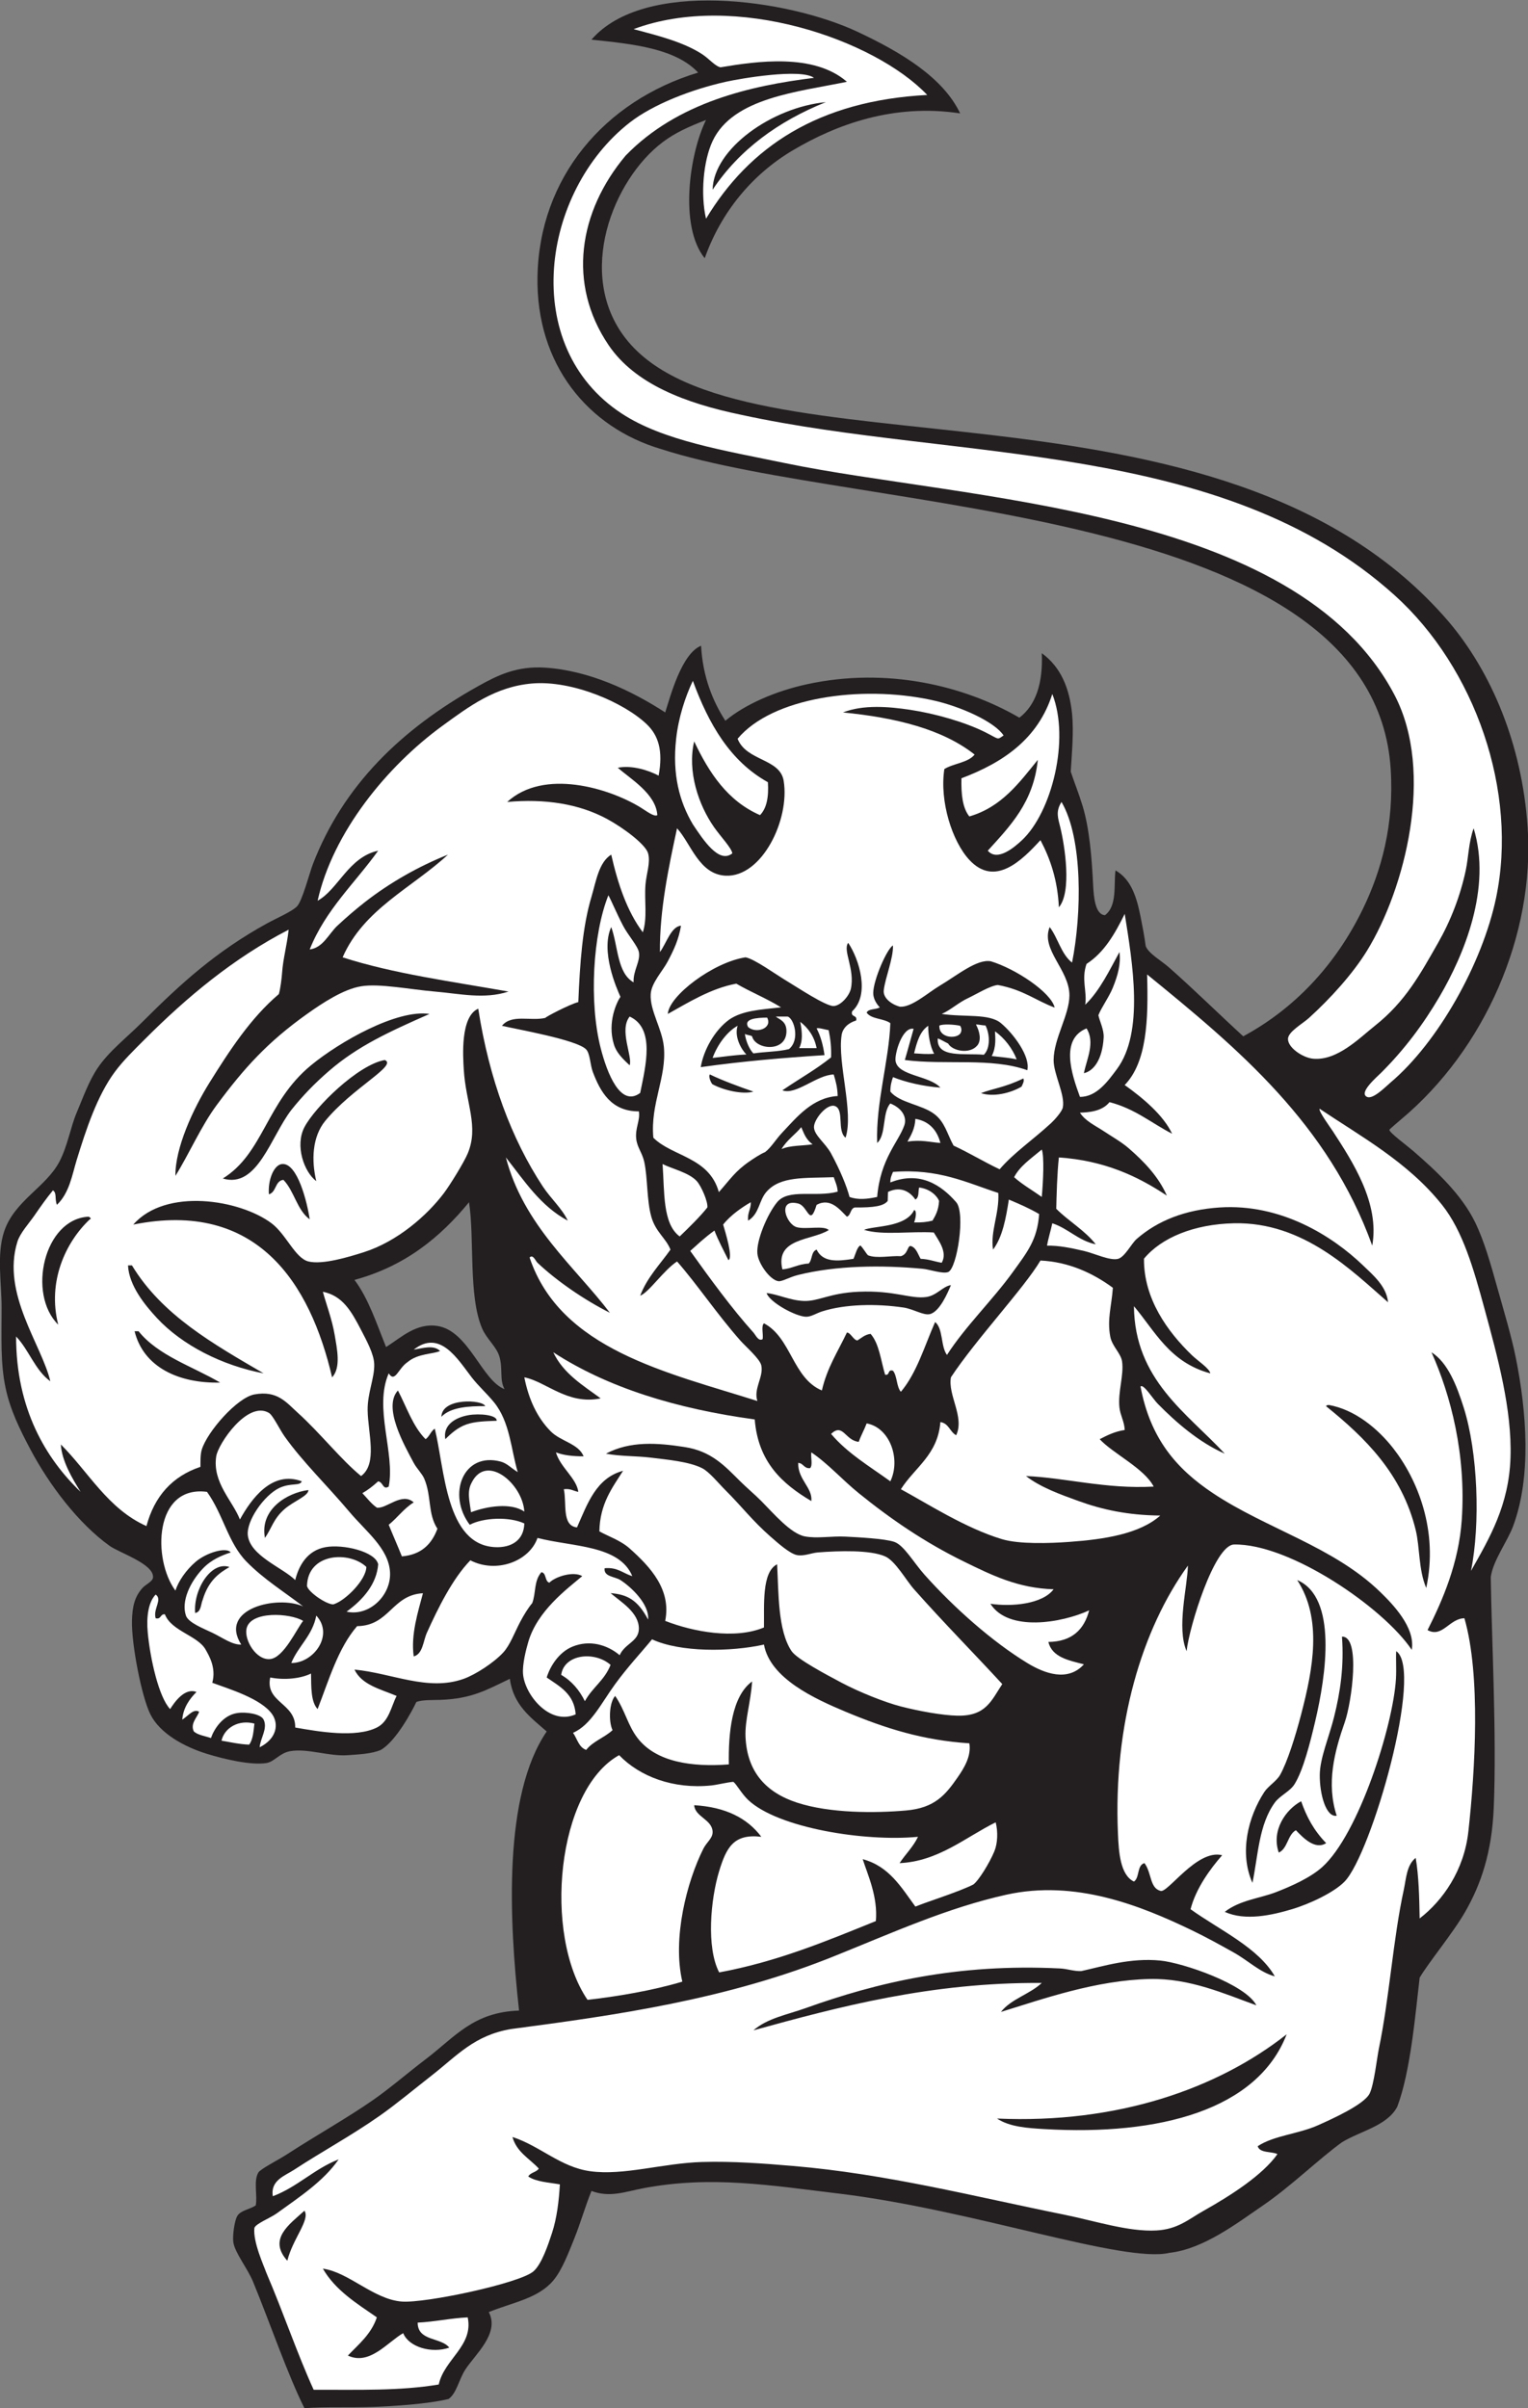 <?xml version="1.0" encoding="UTF-8" standalone="no"?>
<svg
   xmlns:dc="http://purl.org/dc/elements/1.1/"
   xmlns:cc="http://creativecommons.org/ns#"
   xmlns:rdf="http://www.w3.org/1999/02/22-rdf-syntax-ns#"
   xmlns:svg="http://www.w3.org/2000/svg"
   xmlns="http://www.w3.org/2000/svg"
   viewBox="0 0 556.907 877.76"
   height="877.76"
   width="556.907"
   xml:space="preserve"
   id="svg2"
   version="1.1"><rect x="0" y="0" width="556.907" height="877.76" fill="#808080" stroke="none"/><defs
     id="defs6" /><g
     transform="matrix(1.333,0,0,-1.333,0,877.76)"
     id="g10"><g
       transform="scale(0.1)"
       id="g12"><path
         id="path14"
         style="fill:#231f20;fill-opacity:1;fill-rule:evenodd;stroke:none"
         d="m 2625.2,6274.8 c -182.56,27.74 -339.06,-30.82 -457.2,-100.8 -112.14,-66.42 -196.64,-169.71 -241.2,-295.2 -70.41,86.99 -41.84,285.91 3.59,378 -47.87,-18.55 -84.46,-34.95 -118.79,-60.9 -135.4,-102.34 -238.28,-360.59 -100.8,-536.7 311.19,-398.65 1628.75,-49.88 2250,-774 117.02,-138.36 200.56,-335.18 216,-561.6 20.15,-295.58 -117.54,-608.38 -345.6,-799.2 -3.74,-3.12 -32.31,-27.43 -32.4,-28.8 -0.49,-7.42 47.4,-42.56 64.79,-57.6 64.57,-55.79 132.46,-119.51 169.2,-194.41 25.51,-51.95 43.49,-116.79 61.21,-180 17.65,-62.98 38.83,-133.14 50.39,-190.8 30.13,-150.11 43.03,-325.72 -7.19,-460.78 -15.68,-42.19 -55.38,-94.84 -61.2,-139.51 2.45,-170.76 16.49,-433.11 8.17,-630.9 -5.15,-122.3 -35.02,-208.94 -77.54,-283.36 -33.68,-58.92 -100.26,-138.88 -125.03,-181.03 -11.84,-100.84 -24.99,-257.073 -61.2,-352.815 -27.51,-52.559 -101.26,-66.485 -151.2,-97.188 -61.78,-44.434 -139.43,-120.43 -216.01,-172.812 -72.38,-49.512 -162.51,-118.946 -255.59,-129.59 -125.3,-29.121 -538.41,118.027 -903.6,161.992 -186.48,22.461 -351.36,50.019 -536.4,14.414 -50.09,-9.648 -90.16,-25.957 -140.4,-7.207 -17.14,-41.973 -29.96,-87.91 -46.81,-129.609 -15.43,-38.223 -33.57,-86.797 -57.59,-115.196 -41.8,-49.414 -109.34,-59.179 -176.41,-86.406 30.8,-58.73 -38.26,-116.348 -64.57,-157.852 C 1254.01,76.856 1248.51,40.879 1226.44,25.195 1169.48,11.328 1073.81,5.469 1023.2,3.594 950.43,0.898 891.008,4.199 832.398,0 787.148,90.234 737.68,234.355 691.996,345.605 677.117,381.836 642.23,424.961 638,453.594 c -2.625,17.773 3.055,58.906 10.801,72.011 9.074,15.372 33.836,17.852 50.398,28.79 5.356,25.546 -6.636,66.894 7.196,90 6.043,10.097 54.128,34.101 79.203,50.41 77.859,50.625 163.007,98.183 234.002,147.597 48.58,33.828 94.64,74.102 144,111.602 80.94,61.526 130.19,129.046 255.6,133.206 -27.83,253.14 -43.16,589.08 75.6,763.2 -43.53,38.07 -91.21,71.97 -100.8,143.98 -62.34,-29.57 -102.79,-54.57 -190.8,-57.59 -21.84,-0.75 -48.57,0.45 -64.8,-5.69 -11.43,-24.53 -55.82,-107.48 -97.2,-131.11 -24.62,-10.98 -63.555,-12.44 -90.005,-14.39 -52.953,-3.91 -109.476,19.47 -158.398,10.8 C 764.73,1791.43 749.75,1767.19 728,1764 c -42.371,-6.21 -112.395,9.95 -162.004,25.2 -62.789,19.32 -128.808,55.84 -154.801,108.01 -24.269,48.71 -51.847,192.54 -50.394,255.58 0.918,40 7.644,66.51 28.801,90 9.07,10.1 27.855,17.46 28.796,28.81 3.051,36.86 -91.371,66.74 -118.796,86.41 -84.731,60.7 -164.407,165.66 -216.004,262.79 -29.164,54.9 -55.676,108.73 -68.402,169.2 -14.043,66.76 -10.922,133.22 -10.797,219.61 0.098,65.86 -14.23,145.53 7.199,208.79 28.312,83.61 114.929,120.68 151.199,190.8 22.531,43.56 29.918,93.38 46.805,133.2 17.687,41.72 32.804,85.64 57.593,122.4 30.953,45.91 78.805,82.4 122.407,126 105.32,105.33 201.851,193.11 341.996,270 22.574,12.39 67.332,31.7 80.683,45.97 14.535,15.54 33.875,90.93 43.192,115.2 82.98,215.17 241.457,369.3 452.127,486.83 54.11,30.19 105.99,55.56 183.6,50.4 119.23,-7.93 234.81,-62.16 327.6,-122.4 13.59,42.24 44.46,161.05 98.11,182.36 4.46,-85.61 32.84,-153.48 66.36,-205.09 53.22,44.36 136.09,81.03 224.33,100.07 216.33,46.7 427.72,-3.26 579.6,-91.74 44.78,34.42 64.81,93.58 61.2,176.4 51.71,-37.41 75.7,-95.21 82.8,-165.6 5.05,-50.1 -0.64,-107.45 -3.6,-158.4 9.46,-28.47 22.08,-59.62 32.4,-93.6 18.86,-62.11 25.13,-141.68 28.8,-216 1.55,-31.51 5.14,-81.14 32.4,-82.8 34.25,25.14 23.52,84.67 28.8,122.4 43.28,-24.47 57.93,-73.96 68.4,-126 4.98,-24.79 10.46,-52.56 14.18,-80.94 8.03,-20.77 42.08,-39.15 65.02,-59.46 69.82,-61.81 137.2,-128.24 201.6,-187.2 137.74,74.27 251.76,192.55 327.6,349.2 49.86,103 85.35,229.04 75.59,381.6 -46.38,726.2 -1450.66,698.41 -1994.39,874.8 -200.13,58.9 -342.68,231.26 -338.4,471.6 4.82,270.08 182.33,480.12 439.2,558 -61.48,65.72 -176.33,78.08 -291.6,90 143.02,165.82 535.06,111.69 727.19,21.6 121.11,-56.77 234.68,-125.63 280.81,-223.2 z M 1282.4,3297.6 c 15.48,-101.53 -2.19,-257.07 36,-345.59 12.12,-28.12 38.57,-48.92 46.8,-75.6 10.26,-33.3 0,-64.81 14.4,-90 -62.22,23.61 -98.07,159.61 -183.6,172.79 -57.8,8.91 -98.85,-31.41 -140.4,-57.6 -26.01,64.01 -47.81,132.19 -86.401,183.6 137.881,37.32 234.301,116.09 313.201,212.4 v 0" /><path
         id="path16"
         style="fill:#ffffff;fill-opacity:1;fill-rule:evenodd;stroke:none"
         d="m 2535.2,6325.2 c -298.68,-15.72 -486.5,-142.31 -604.81,-338.4 -15.33,66.36 -7.5,158.07 18.01,212.4 55.81,118.87 234.75,134.49 367.2,162 -90.53,78.97 -246.96,56.12 -345.6,39.6 -15.11,3.2 -30.77,23.22 -50.4,36 -51.63,33.62 -122.37,51 -187.2,68.4 277.23,103.59 658.9,-28.59 802.8,-180 z M 1948.4,6066 c 72.77,109.63 179.87,187.4 309.6,239.59 -146.35,-13.95 -307.31,-127.17 -309.6,-239.59 v 0" /><path
         id="path18"
         style="fill:#ffffff;fill-opacity:1;fill-rule:evenodd;stroke:none"
         d="m 2225.6,6372 c -171.32,-21.38 -372.44,-65.8 -514.8,-212.39 -128.68,-153.14 -160.25,-350.88 -46.8,-518.41 71.89,-106.18 209.1,-158.9 363.6,-190.8 586.57,-127.47 1313.38,-67.13 1785.59,-493.2 220.44,-198.89 338.15,-537.56 277.21,-828 -37.76,-179.87 -159.29,-395.24 -288.01,-504 -13.8,-11.65 -48.22,-47.4 -64.79,-39.6 -23.75,11.18 26.78,54.05 39.49,66.77 63.75,63.76 114.8,132.4 158.51,206.83 67.5,114.94 143.53,297.85 93.6,460.8 -13.99,-39.07 -13.87,-78.93 -21.6,-115.2 -15.05,-70.53 -41.55,-138.3 -75.6,-198 -49.13,-86.1 -89.07,-160.34 -172.8,-226.8 -42.88,-34.04 -103.22,-96.3 -169.2,-90 -27.88,2.67 -68.68,30.02 -68.4,54 0.22,19.81 39.86,41.48 57.6,57.6 58.18,52.9 119.48,120.29 158.4,183.6 103.6,168.56 185.78,487.8 75.59,698.74 -269.27,515.49 -1175.76,532.7 -1666.8,634.61 -167.33,34.74 -332.95,61.16 -446.39,135.45 -281.66,184.45 -219.75,607.11 21.6,795.61 64.18,50.12 169.3,90.68 262.8,111.59 40.37,9.03 205.41,37.24 241.2,10.8 v 0" /><path
         id="path20"
         style="fill:#ffffff;fill-opacity:1;fill-rule:evenodd;stroke:none"
         d="m 1894.4,4723.2 c 43.13,-117.66 101.78,-219.82 205.2,-277.2 2.58,-39.78 -3.14,-71.27 -21.6,-90 -88.54,38.67 -139.11,115.29 -180,201.6 -19.29,-82.05 12.05,-173.83 54,-234 18.75,-26.9 47.59,-56.48 50.4,-72 -36.08,-29.7 -79.31,36.1 -108,79.2 -36.44,61.42 -56.62,135.75 -45.71,234 6.47,58.34 24.97,114.88 45.71,158.4 v 0" /><path
         id="path22"
         style="fill:#ffffff;fill-opacity:1;fill-rule:evenodd;stroke:none"
         d="m 2877.2,4687.2 c 48.96,-124.42 -1.93,-323.75 -82.81,-399.6 -20.32,-19.06 -67.35,-59.63 -93.59,-28.8 61.01,67.39 124.93,131.86 136.8,248.4 -51.08,-62.92 -98.95,-129.05 -187.2,-154.8 -18.8,23.21 -22.67,61.35 -21.6,104.4 116,43.59 209.98,109.21 248.4,230.4 v 0" /><path
         id="path24"
         style="fill:#ffffff;fill-opacity:1;fill-rule:evenodd;stroke:none"
         d="m 2513.05,3337.79 c 31.77,-3.87 49.94,-24.62 54.55,-36.59 -1.27,-25.69 -10.41,-41.41 -18,-53.99 -15.21,-3.99 -30.55,-5.39 -50.3,-4.85 5.9,15 7.09,33.27 0.11,33.75 -23.11,-48.2 -110.14,-42.57 -137.02,-54.1 50.4,-15.6 128.75,-3.26 190.8,-7.21 12.74,-21.64 38.37,-53.76 21.61,-82.79 -19.52,3.28 -35.59,10 -57.6,10.78 -7.31,11.92 -12.2,31.8 -27.99,35.2 -8.61,-1.04 -6.95,-22.52 -26.02,-27.99 -27.15,1.84 -66.2,-7.07 -89.89,2.44 -4.99,4.81 -12.28,18.09 -20.52,26.78 -8.85,-2.72 -13.63,-23.97 -19.19,-36.43 -45.92,-7.32 -83.94,-9.51 -100.8,25.22 -15.65,-5.94 -11.02,-27.07 -21.59,-38.09 -28.47,-1.19 -46.23,-14.1 -72,-15.92 -20.66,86.57 81.43,78.58 126.82,107.48 -13.45,13.27 -62.04,1.02 -87.22,7.72 -29.42,7.83 -54.91,79.57 3.59,64.8 27.45,-6.93 31.15,-66.68 50.4,-3.6 37.85,20.5 63.23,-13.02 82.81,-32.39 11.41,4.18 8.87,22.32 21.6,25.19 52.43,-0.41 79.23,3.74 90,18 0,8.41 0.72,16.08 0.72,24.48 37.49,17.93 62.69,-2.54 74.87,-20.88 11.1,6.87 7.1,20.55 10.26,32.99 v 0" /><path
         id="path26"
         style="fill:#ffffff;fill-opacity:1;fill-rule:evenodd;stroke:none"
         d="m 44,2930.41 c 35.309,-36.7 51.758,-92.25 93.598,-122.4 -23.375,99.67 -134.196,239.55 -90,381.6 7.476,24.02 31.781,50.18 46.801,71.99 16.395,23.81 32.411,46.71 50.399,68.4 11.101,-7.43 4.203,-22.21 10.801,-39.6 34.328,32.68 41.609,82.06 54.004,122.4 25.593,83.35 56.003,175.86 104.398,241.2 22.934,30.98 51.547,58.75 82.797,90 114.469,114.47 241.086,220.59 392.402,298.8 -4.695,-43.66 -15.359,-79.39 -18.004,-118.8 -0.941,-14.09 -4.394,-41.96 -8.73,-57.28 -77.485,-65.59 -136.078,-156.32 -189.266,-241.52 -45.429,-72.76 -94.562,-179.43 -93.597,-255.59 36.953,58.97 70.003,135.77 113.234,194.07 75.227,101.44 138.887,171.95 246.766,248.72 43.086,30.67 99.679,67.7 147.593,75.6 50.455,8.32 135.405,-8.86 201.605,-14.4 67.37,-5.64 135.02,-21.86 201.59,0 -154.98,27.41 -315.75,49.05 -453.593,93.6 57.633,131.96 189.463,189.74 288.003,280.8 -79.75,-31.8 -158.37,-76.23 -226.8,-129.6 -25.664,-20.01 -51.582,-42.39 -75.602,-64.8 -23.355,-21.78 -39.046,-60.33 -75.601,-64.8 43.453,108.95 123.613,181.18 187.203,270 -81.027,-17.38 -109.582,-106.41 -165.602,-136.8 41.797,186.65 189.312,367.88 341.992,478.8 71.62,52.03 143.69,106.74 244.81,115.2 110.25,9.23 251.71,-52.69 313.2,-111.59 31.66,-30.34 45.08,-72.05 32.4,-140.41 -27.91,14.86 -73.03,29.13 -111.6,21.6 32.88,-29.54 104.4,-70.78 108,-129.6 -8.48,-5.71 -30.61,11.72 -46.81,21.6 -85.63,52.27 -263.48,106.46 -363.59,14.4 102.83,9.33 196.25,-4.8 273.59,-46.8 44.24,-24.02 104.9,-69.31 111.61,-93.6 7.13,-25.84 -5.02,-56.47 -7.2,-86.4 -3.27,-44.83 5.72,-89.83 -7.2,-129.6 -42.76,56.85 -67.96,131.25 -86.4,212.4 -34.05,-20.86 -41.6,-73.67 -54,-115.2 -24.64,-82.51 -31.47,-179.09 -36,-288 -23.93,-6.05 -91.22,-41.46 -90,-43.2 -40.63,-9.6 -91.84,11.13 -118.8,-21.6 36.9,-9 206,-38.12 230.4,-64.8 10.77,-11.78 10.83,-42.29 18,-61.2 20.1,-53.07 49.61,-108.46 126,-108 4.04,-25.4 -10.75,-45.72 -7.2,-75.6 2.81,-23.64 16.57,-37.54 22.08,-63.24 9.35,-43.63 6.53,-104.7 19.07,-149.15 11.87,-42.05 39.91,-58.4 52.45,-90 -28.79,-40.82 -63.65,-75.57 -82.81,-126 24.11,9.06 63.24,68.75 100.81,93.6 55.57,-63.36 108.67,-143.38 172.8,-216 14.67,-16.62 53.88,-50.33 57.6,-68.4 6.54,-31.8 -21.85,-63.1 -10.8,-97.21 -245.96,78.05 -538.65,140.55 -622.8,392.41 9.41,9.72 16.25,-9.36 21.6,-14.4 53.04,-50.06 127.66,-101.33 198,-136.81 -95.92,126.09 -236.12,239.08 -284.4,424.8 50.31,-63.69 94.85,-133.15 169.2,-172.79 -16.34,34.27 -46.33,60.07 -68.4,93.59 -85.14,129.28 -146.38,292.57 -176.4,486 -49.34,-21.52 -41.57,-130.98 -39.6,-165.6 5.26,-92.49 41.97,-156.07 10.8,-230.4 -10.36,-24.71 -48.43,-86.21 -64.8,-108 -46.15,-61.37 -127.32,-132.7 -219.602,-162 -40.359,-12.81 -112.789,-34.84 -151.199,-25.19 -36.347,9.12 -60.683,74.27 -100.801,104.39 -86.398,64.86 -289.117,97.95 -378,-3.59 339.094,68.29 483.75,-161 543.602,-417.6 24.934,26.52 13.348,78.16 7.195,115.19 -7.195,43.38 -23.886,86.51 -32.398,118.79 53.965,-11.03 77.601,-52.73 104.398,-104.39 15.785,-30.41 35.105,-65.84 36.005,-93.6 1.2,-37.61 -18.69,-78.94 -18,-125.99 0.93,-63.09 27.73,-146.33 -18.005,-180 -54.465,44.41 -112.05,117.91 -172.797,172.79 -31.988,28.89 -56.085,61.9 -118.8,50.41 -47.551,-8.73 -129.309,-102.32 -144,-151.21 -4.285,-14.24 -3.375,-34.59 -3.598,-46.8 -77.234,-25.97 -125.809,-80.58 -147.605,-161.99 -105.34,47.05 -157.754,147.03 -234,223.19 2.296,-44.52 31.32,-93.48 54,-129.59 C 125.422,2596.62 43.938,2732.34 44,2930.41 Z M 850.395,3672 C 727.457,3570.77 720.59,3431.21 609.199,3362.4 c 94.453,-28.4 130.914,114.06 187.196,187.21 30.46,38.37 64.457,73.61 104.406,107.99 77.793,66.96 162.669,105.87 273.599,154.8 -89.2,13.28 -246.556,-76.62 -324.005,-140.4 z M 1052,3686.4 c -73,-12.83 -190.609,-128.27 -219.602,-183.6 -26.367,-50.32 -1.183,-122.4 32.399,-147.6 -13.777,57.11 -11.043,121.43 24.348,164.59 74.718,91.1 198.975,152.14 162.855,166.61 z M 771.195,3402 c -22.07,-1.98 -38.961,-42.55 -36,-82.8 20.805,5.6 16.192,36.62 39.602,39.6 29.723,-30.27 37.172,-82.82 72,-108 -6.41,44.01 -33.035,155.03 -75.602,151.2 z M 159.199,2962.79 c -30.015,117.7 20,225.55 86.399,288.01 5.531,0.86 0.531,5.94 -3.602,7.21 -121.801,-6.29 -168.012,-211.37 -82.797,-295.22 z m 270,18.01 c 68.821,-74.08 178.34,-129.84 291.602,-151.19 -137.821,80.57 -277.672,159.12 -360,295.19 -3.606,0 -7.203,0 -10.805,0 2.488,-55.27 46.922,-109.25 79.203,-144 z m 172.797,-176.41 c -76.394,44.81 -169.098,73.32 -223.195,140.41 -3.606,0 -7.203,0 -10.801,0 24.168,-98.24 120.852,-143.14 233.996,-140.41 v 0" /><path
         id="path28"
         style="fill:#ffffff;fill-opacity:1;fill-rule:evenodd;stroke:none"
         d="m 2744,4573.79 c -18.95,-12.42 -10.02,-11.25 -50.41,9.01 -54.36,27.27 -136.21,50.86 -205.19,61.2 -58.61,8.79 -127.86,14.61 -183.6,-7.2 144.14,-14.26 271.49,-45.3 360,-115.2 -18.22,-22.58 -57.61,-23.99 -82.8,-39.6 -13.44,-89.03 21.73,-198.17 68.4,-248.4 70.04,-75.39 143.79,-1.28 194.4,54 26.95,-51.05 46.87,-109.12 50.4,-183.6 35.75,42.02 16.26,168.09 3.6,219.6 -6.09,24.8 -12.86,42.6 3.59,68.4 58.63,-99.99 55.3,-307.18 28.81,-439.2 -29.74,23.06 -38.42,67.19 -61.2,97.2 -25.21,-61.97 54.23,-116.6 54,-187.2 -0.18,-53.25 -42.8,-117.56 -43.2,-176.4 -0.26,-38.53 32.02,-95.26 25.2,-129.6 -2.32,-11.65 -22.65,-34.21 -32.41,-43.2 -49.42,-45.56 -102.23,-81.28 -140.4,-126 -43.17,20.42 -82.53,44.67 -125.99,64.8 -17.9,32.6 -23.57,64.46 -52.77,86.44 -34.47,25.95 -94.02,30 -120.04,61.16 -0.11,15.72 3.13,28.08 7.21,39.61 35.06,-14.15 83.7,-25.34 129.6,-28.65 -30.57,33.32 -115.01,31.59 -122.4,71.84 -3.88,18.36 17.99,95.48 49.21,88.81 -8.3,-28.89 -15.51,-56.51 -24.01,-85.21 111.11,-14.43 235.94,7.49 334.89,-27.88 8.81,37.4 -37.52,99.68 -72.09,128.68 -32.21,27.03 -99.59,15.81 -162,25.2 23.66,10.15 45.92,31.09 72,43.2 21.09,9.8 60.42,34.17 81.53,35.93 69.96,-12.89 104.17,-42.92 155.35,-61.73 -9.68,41.5 -106.73,106.04 -174.32,126.49 -37.5,7.38 -92.37,-38.47 -140.5,-67.1 -32.05,-19.07 -76.68,-59.64 -108.36,-56.99 -24.3,6.53 -46.45,24.48 -44.12,44.77 3.98,34.73 26.19,86.46 25.22,122.64 -15.99,-8.22 -53.35,-93.27 -54,-129.61 -0.29,-15.42 9.03,-30.51 18,-39.6 -10.06,-6.74 -30.72,-2.88 -36,-14.4 12.74,-18.46 46.88,-15.51 64.79,-28.8 -3.78,-103.88 -39.87,-216.97 -35.99,-327.59 25.39,22.6 13.17,82.82 35.99,107.99 33.34,-13.6 45.69,-38.36 38.25,-59.85 -15.68,-45.29 -65.63,-91.39 -74.24,-195.75 -26.23,-5.71 -52.47,-8.73 -75.61,0 -7.6,29.43 -25.77,73.39 -50.4,118.8 -15.5,28.58 -46.33,49.61 -46.79,72 -0.44,20.97 35.51,65.84 57.59,57.6 25.88,-9.65 4.7,-67.96 28.81,-86.4 22.89,70.08 -22.62,204.19 -10.8,280.8 2.84,18.47 17.78,33.03 39.6,39.6 4.25,16.25 -15.96,8.05 -10.8,25.21 48.98,45.02 19.9,141.38 -10.8,187.19 -15.82,-20.31 19.14,-71.95 7.19,-126 -4.59,-19.14 -27.17,-45.6 -46.79,-46.8 -20.66,-1.25 -101.17,52.16 -122.4,64.8 -37.88,22.57 -93.59,63.84 -118.8,68.4 -88.15,-13.37 -209.63,-105.27 -212.4,-154.8 54.6,30.37 117.36,69.94 187.2,82.8 39.44,-22.95 83.91,-40.89 122.4,-64.8 -59.72,-6.4 -105.97,-9.18 -141.52,-33.33 -40.15,-29.1 -70.41,-83.59 -78.06,-130.15 113.82,16.11 226.58,25.55 338.37,32.82 -3.8,27.39 -10.76,52.7 -21.6,73.06 4.27,2.63 19.96,-2.39 33.03,-4.87 4.56,-23.05 7.64,-45.66 6.57,-74.33 -42.91,-34.13 -79.19,-53.53 -133.19,-90 36.81,-14.4 94.61,42.57 140.4,43.2 5.78,-19.42 10.09,-34.37 10.8,-58.86 -68.71,-4.05 -111.84,-57.96 -151.2,-99.54 -18.57,-19.61 -30.24,-40.92 -47.36,-53.87 -12.58,-4.98 -32.37,-18.24 -42.64,-25.33 -39.72,-27.41 -52.24,-48.77 -83.7,-84.06 -26.48,96.31 -127.63,97.05 -179.11,148.86 -8.55,93.4 36.79,165.15 28.81,248.4 -4.77,49.71 -38.56,99.01 -36,144 1.77,31.21 32.47,62.67 46.8,90 16.99,32.43 29.61,59.15 36,97.2 -27.04,-1.79 -40.07,-48.71 -57.6,-72 -1.15,115.16 24.46,234.74 46.8,338.4 37.98,-41.21 60.02,-126.36 133.2,-129.6 98.57,-4.35 175.63,152.78 158.39,259.21 -10.02,61.97 -101.78,53.52 -125.99,115.19 93.74,112.72 335.83,147.58 529.2,106.26 83.3,-17.8 175.24,-61.47 198,-97.27 z M 1811.6,3402 c 25.03,-12.92 72.29,-23.25 93.6,-46.8 12.38,-13.68 31.01,-56.62 28.8,-72 -18.75,-24.08 -52.7,-57.3 -75.6,-79.2 -47.15,34.46 -41.25,121.96 -46.8,198 z m 1036.8,-90 c -25.19,18.02 -52.81,33.59 -75.61,54 15.61,30.23 45.05,50.04 75.61,75.6 7.17,-18.54 3.89,-87.94 0,-129.6 z m -345.61,213.55 c 43.37,-7.25 61.36,-38.22 68.41,-65.94 -29.09,2.1 -52.87,9.52 -90,3.59 8.93,16.29 20.48,34.69 21.59,62.35 z m -312.01,-22.75 c 6.61,-14.25 11.36,-33.13 31.22,-46.8 -25.64,-4.38 -62.2,-2.57 -85.14,-13.21 14.44,25.02 39.12,41.18 53.92,60.01 z m 538.82,-180 c 2.93,-57.12 -22.24,-104.71 -14.4,-154.79 25.82,34.18 35.12,84.86 43.2,136.79 28.7,-12.09 57.19,-24.41 82.8,-39.6 -4.83,-70.34 -32.61,-104.05 -71.39,-157.91 -55.29,-76.84 -130.55,-149.3 -180.61,-227.29 -17.52,23.28 -9.97,71.64 -32.4,90 -29.07,-65.72 -50.19,-139.41 -93.61,-190.8 -12.4,14 -9.81,42.99 -21.59,57.6 -15.72,4.92 -7.66,-13.93 -21.6,-10.8 -11.62,38.79 -16.07,84.72 -39.6,111.6 -16.01,-1.99 -24.81,-11.19 -36.01,-17.99 -10.97,0.59 -18.3,21.41 -28.79,21.6 -24.32,-51.29 -54.49,-96.72 -68.4,-158.42 -80.2,33.81 -83.69,144.32 -158.4,183.62 -8.26,-7.35 -1.3,-29.91 -3.6,-43.21 -11.3,-7.44 -19.18,11.31 -25.2,18.01 -58.62,65 -119.99,149.26 -172.8,223.18 20.21,17.74 37.2,34.73 66.21,55.69 9.98,-26.39 25.1,-54.18 38.19,-80.88 13.64,5.86 -8.72,77.83 -14.4,97.21 20.4,26.01 51.49,47.09 75.6,61.19 0.7,-19.89 -9.92,-28.48 -7.2,-50.39 31.07,18.98 28.81,54.84 50.4,79.19 37.91,42.77 103.39,36.63 183.6,39.6 4.53,-14.06 9.72,-22.98 10.8,-39.6 -60.94,-16.31 -134.27,9.3 -165.6,-28.8 -27.12,-32.97 -57.22,-105.24 -54,-140.39 2.57,-28.11 35.22,-72.89 57.6,-75.61 10.34,-1.25 29.41,10.98 53.46,16.97 104.5,26.12 229.05,27.45 340.48,16.98 19.86,-1.86 55.93,-14.89 70.45,-8.75 23.82,10.06 47.6,161.05 21.6,190.8 -40.35,46.21 -98.63,86.45 -180,54 -0.34,12.34 3.41,19.7 7.21,28.8 124.92,9.73 201.04,-29.35 288,-57.6 z m -196.82,-284.4 c -43.15,-6.11 -86.52,18.53 -184.78,14.39 -80.31,-3.38 -110.37,-27.03 -151.2,-25.19 -37.22,1.68 -70.28,18.42 -100.8,21.6 8.02,-25.14 79.25,-64.18 108,-64.81 13.48,-0.27 28.7,9.75 43.2,14.42 63.03,20.25 148.37,21.82 223.2,10.8 26.82,-3.95 54.46,-22.13 71.99,-18.01 26.56,6.23 48.91,58.11 57.61,79.2 -21.8,-2.73 -38.42,-28.32 -67.22,-32.4 z M 3075.2,4086 c 21.22,-133.11 53.82,-323.65 -21.61,-424.8 -23.91,-32.08 -54.88,-75.86 -100.8,-75.6 -22.82,62.04 -54.77,157.85 18.01,187.2 24.22,-38.04 0.31,-84.42 -7.21,-122.4 26.68,5.89 50.49,37.14 54.01,97.2 1.24,21.28 -10.67,44.12 -14.41,61.2 7.45,20.11 29.17,49.71 39.6,75.6 13.39,33.2 22.28,64.45 18.01,97.2 -25.1,-45.31 -53.05,-105.35 -93.6,-144 5.51,36.26 -11.19,69.58 3.6,111.6 48.83,31.56 77.81,82.99 104.4,136.8 z m -1411.73,50.89 c 8.02,-14.55 23.03,-50.52 40.13,-83.29 13.4,-25.67 40.08,-55.35 43.2,-72 4.85,-25.95 -16.16,-50.31 -14.4,-82.8 -45.42,25.38 -42.27,99.34 -61.2,151.2 -29.93,-66.45 14.91,-167.77 25.19,-190.8 -9.51,-13.47 -36.55,-69.45 -17.99,-129.59 6.35,-22.39 23.87,-39.8 43.2,-57.61 8.33,24.75 -29.51,96.3 0,133.2 70.16,-31.86 43.75,-135.28 28.79,-208.8 -54.04,-40.35 -90.46,54.09 -107.99,122.4 -32.24,125.65 -21.44,312.32 21.07,418.09 z m 277.54,-489.96 c -4.39,-3.86 0.98,-18.98 6.44,-26.48 30.12,-16.69 83.66,-28.98 112.55,-20.45 -36.55,12.65 -85.98,30.73 -118.99,46.93 z m 741.26,-51.13 c 33.34,-11.17 80.24,-0.24 110.78,17.78 3.3,7.19 8.25,15.22 4.95,22.42 -50.86,-24.83 -83.35,-27.41 -115.73,-40.2 v 0" /><path
         id="path30"
         style="fill:#ffffff;fill-opacity:1;fill-rule:evenodd;stroke:none"
         d="m 3248,2304 c -1.31,-58.49 -31.46,-169.51 -3.61,-234 6.7,64.9 75.89,290.47 129.61,291.6 152.32,3.22 409.18,-172.91 486,-288.01 10.49,61.14 -52.4,125.34 -86.08,158.09 -127.62,124.1 -311.26,172.79 -457.53,270.33 -99.71,66.49 -171.25,149.08 -197.99,291.58 7.95,8.42 33.41,-33.14 46.8,-46.79 49.79,-50.75 113.17,-105.92 183.6,-136.8 -103.63,111.58 -246.35,201.89 -248.4,403.2 56.76,-66.6 97.07,-153.65 208.8,-183.59 -2.25,13.59 -33.65,33.61 -50.4,49.77 -66.4,64.04 -131.91,154.25 -130.92,263.76 47.05,57.04 136.1,94.44 246.12,96.86 189.74,4.2 321.93,-129.63 421.2,-216 -4.22,43.58 -40.44,73.93 -68.4,100.8 -83.5,80.2 -224.28,169.54 -392.41,158.4 -93.96,-6.23 -169.37,-36.03 -226.79,-86.4 -13.91,-12.19 -32.05,-48.97 -50.4,-54.01 -22.06,-6.03 -66.07,15.32 -93.61,21.6 -37.46,8.58 -68.04,14.91 -100.8,14.42 3.64,21.56 10.06,40.33 14.41,61.19 44.28,-14.51 70.43,-47.17 118.8,-57.6 -29.91,38.5 -73.88,62.93 -108,97.21 0.81,34.3 2.38,98.18 7.2,140.39 124.64,-8.55 215.22,-51.17 295.2,-104.4 -22.87,52.39 -63.1,93.8 -104.4,129.6 -20.11,17.43 -45.24,31.36 -68.4,46.8 -21.87,14.58 -50.11,27.25 -64.81,50.4 23.34,0.99 59.78,2.85 80.84,28.8 69.64,-17.95 113.41,-56.55 171.17,-86.4 -23.78,50.63 -79.19,97.31 -129.71,133.2 60.29,62.1 65.12,176.19 61.3,302.4 249.36,-203.05 495.92,-408.88 615.61,-741.59 20.7,115.78 -53.37,229.17 -108,313.19 -5.52,8.47 -39.7,55.23 -36,61.2 112.61,-75.72 241.28,-145.46 334.79,-262.8 56.84,-71.3 86.38,-175.07 115.21,-280.79 37.01,-135.78 76.29,-278.65 72,-410.41 -4.23,-129.81 -56.85,-219.32 -108,-309.59 25.9,129.04 18.78,323.94 -19.95,446.39 -19.43,61.42 -43.85,123.43 -88.05,151.21 52.62,-117.58 94.77,-278.6 82.8,-457.21 -7.95,-118.52 -52.45,-220.86 -93.61,-302.4 40.58,-22.13 59.64,31.95 100.81,32.4 45.04,-156.19 29.23,-416.04 10.8,-583.2 -11.74,-106.39 -70.09,-189.01 -133.2,-237.6 -0.99,57.81 -2.35,115.25 -10.8,165.6 -25.03,-19.53 -26.09,-57.51 -32.4,-86.4 -29.59,-135.55 -39.53,-297.07 -68.4,-435.607 -4.79,-22.988 -13.2,-98.516 -25.2,-122.383 -15.32,-30.469 -103.34,-69.746 -140.41,-86.406 -54.62,-24.57 -120.95,-27.988 -165.59,-57.598 5.78,-19.414 36.84,-13.574 53.99,-21.601 C 3452.51,637.734 3365.8,581.836 3291.2,540 c -41.49,-23.262 -70.54,-50.84 -129.6,-54.004 -76.37,-4.082 -166.64,25.957 -252,43.203 -246.5,49.824 -485.21,111.543 -741.6,133.203 -81.61,6.895 -164.95,13.203 -248.4,10.801 -107.03,-3.066 -214.35,-37.93 -306,-25.195 -81.33,11.289 -136.75,69.004 -212.4,93.594 11.32,-41.465 46.71,-58.887 72,-86.407 -6.57,-10.234 -23.1,-10.488 -28.8,-21.601 21.29,-14.688 55.83,-16.153 86.4,-21.582 -2.58,-45.469 -8.2,-92.285 -21.6,-133.203 -9.85,-30.098 -27.67,-84.297 -50.4,-104.414 -36.99,-32.696 -294.79,-87.637 -360,-82.793 -77.14,5.742 -144.952,80.273 -216.003,90 34.25,-59.356 92.281,-94.922 147.593,-133.204 -15.34,-45.839 -49.265,-73.125 -79.195,-104.394 59.205,-28.34 109.115,37.324 151.205,61.191 15.54,-38.418 78.01,-56.172 126,-39.59 -22.68,28.907 -86.37,16.836 -86.4,68.399 48,2.402 88.8,11.992 136.8,14.394 16.39,-77.734 -64.07,-114.082 -79.2,-183.593 C 1092.16,46.992 984.016,50.645 857.598,50.41 811.965,150.566 775.863,259.004 728,370.801 c -6.266,18.047 -36.891,84.414 -32.402,122.187 3.82,11.719 43.718,27.149 61.199,39.805 61.762,44.766 127.34,87.227 169.199,147.617 -67.387,-26.211 -112.066,-75.137 -180,-100.801 -7.418,43.457 33.906,56.446 57.602,71.993 76.121,49.921 156.32,93.144 234.002,147.597 45.07,31.602 93.51,72.11 144,111.602 67.99,53.164 115.59,109.239 216,125.999 280.39,37.01 591.17,80.08 889.2,201.6 153.1,61.66 303.75,129.9 464.4,165.6 189.12,42.02 367.86,-29.86 507.6,-97.2 39.34,-18.95 78.74,-40.73 115.2,-61.19 39.02,-21.92 70.93,-53.95 111.6,-64.81 -44.96,78.65 -151.56,126.86 -230.4,183.59 15.03,58.03 54.68,111.24 86.4,147.62 -69.34,17.93 -151.13,-107.65 -169.21,-97.21 -28.97,7.82 -23.44,49.46 -43.19,75.61 -21.04,-5.37 -12.82,-40 -28.8,-50.41 -37.87,17.93 -41.57,82.15 -43.65,129.49 -13.21,300.41 65.7,560.47 191.25,734.51 z m -813.61,230.39 c -56.39,40.81 -117.55,76.84 -162,129.61 32.37,31.29 38.66,-18.37 75.61,-21.6 6.17,17.83 15.06,32.93 21.6,50.39 63.53,-11.44 93.9,-97.67 64.79,-158.4 z m 608.4,529.2 c -3.44,-49.23 -16.02,-85.93 -7.19,-133.18 5.04,-27.01 29.08,-45.53 32.4,-68.4 5.41,-37.36 -11.95,-83.34 -7.2,-126.01 2.4,-21.7 13.29,-37.46 14.4,-61.2 -27.09,-4.12 -47.9,-14.51 -68.4,-25.19 36.34,-39.34 121.86,-79.65 147.59,-129.61 -130.87,-7.25 -241.91,24.43 -349.19,28.81 39.77,-30.7 92.14,-49.65 144,-68.4 64.31,-23.28 134.05,-38.75 223.19,-39.61 -56.51,-50.35 -153.3,-65.08 -248.39,-71.99 -53.98,-3.95 -137.26,-6.6 -183.6,7.19 -100.83,30 -207.98,99.47 -277.21,136.79 37.66,59.55 100.79,93.62 108.01,183.62 23.14,-3.27 25.87,-26.94 43.19,-36 23.49,50.12 -23.25,109.2 -14.39,158.4 68.81,104.37 200.38,244.12 244.8,319.3 76.33,-3.48 143.27,-34.05 197.99,-74.52 z m 828.01,-662.38 c 11.69,-47.91 7.38,-108.01 28.8,-158.42 33.76,156.94 -24.06,297.17 -90,381.6 -42.95,55 -105.77,106.33 -176.41,118.81 -2.79,-0.8 -7.1,-0.09 -7.19,-3.59 105.89,-85.45 207.14,-184.1 244.8,-338.4 z m -313.2,-504 c -15.93,-60.94 -37.53,-129.77 -57.6,-165.61 -9.43,-16.81 -32.78,-30.8 -43.2,-46.8 -44.26,-67.96 -69.02,-165.82 -32.41,-248.39 15.63,75 17.32,159.25 61.21,219.59 13.97,19.21 41.51,30.33 54,50.41 24.33,39.06 43.58,117.55 56.35,171.54 29.76,125.94 61.6,339.28 -49.15,386.44 69.31,-106.28 43.34,-242.67 10.8,-367.18 z m 90,-7.21 c -13.91,-55.68 -38.72,-112.3 -39.08,-158.26 -0.43,-53.28 17.12,-116.76 46.28,-111.74 -29.02,88.93 -6.02,175.68 22.18,256.13 18.66,53.25 44.17,235.73 -7.78,233.48 5.91,-80.55 -4.47,-151.04 -21.6,-219.61 z m 169.2,104.39 c -7.61,-127.91 -101.72,-424.94 -201.6,-514.78 -32.21,-28.98 -84.3,-52.25 -126,-68.4 -44.86,-17.4 -98.6,-21.58 -140.4,-54 56.01,-25.78 129.66,-8.91 183.59,7.18 49.43,14.77 115.53,46.2 144,75.61 73.58,75.98 217.44,578.44 141.14,630 -1.36,-18.4 0.88,-48.46 -0.73,-75.61 z M 3496.39,1519.2 c 24.68,11.33 23.8,48.22 46.8,61.21 19.96,-20.86 52.4,-54.69 82.81,-35.35 -33.84,34.92 -53.62,71.89 -68.4,114.55 -41.49,-22.07 -82.33,-79.3 -61.21,-140.41 z m -324,-295.2 c -82.03,7.97 -155.33,-15.37 -216,-28.8 -19.79,-0.84 -38.17,6.23 -57.59,7.2 -282.66,14.08 -502.16,-39 -694.8,-108.01 -51.55,-18.45 -105.67,-27.83 -144,-61.19 234.91,64.85 485.83,131.55 788.4,129.59 -32.7,-30.9 -83.67,-43.51 -111.6,-79.2 115.46,35.57 259.85,86.76 406.79,90 109.45,2.45 205.02,-40.76 291.61,-71.99 -29.92,57.99 -201.34,116.43 -262.81,122.4 z M 2855.6,763.203 c 314.38,-18.476 582.39,52.11 662.4,259.197 -188.98,-148.982 -462.68,-244.998 -792,-230.388 34.79,-23.145 84.27,-26.153 129.6,-28.809 z m -2070.002,-360 c 14.84,60.527 63.191,112.363 46.8,136.797 -41.343,-37.637 -100.253,-77.305 -46.8,-136.797 v 0" /><path
         id="path32"
         style="fill:#ffffff;fill-opacity:1;fill-rule:evenodd;stroke:none"
         d="m 1512.8,2887.21 c 148.35,-96.45 335.43,-154.18 550.8,-183.62 9.26,-116.73 75.64,-176.34 154.8,-223.18 3.81,36.54 -37.09,58.65 -36.01,104.39 14.8,-0.82 15.32,-15.87 32.41,-14.39 8.26,7.32 1.31,29.88 3.6,43.18 46.35,-31.44 84.52,-75.07 129.6,-111.58 86.15,-69.8 179.53,-134.14 288,-187.21 75.94,-37.16 147.31,-72.57 244.8,-75.6 -30.72,-40.59 -114.48,-48.32 -172.8,-39.59 48.5,-77.17 194.51,-52.89 270,-18.01 -13.69,-52.3 -46.52,-85.49 -111.61,-86.4 10.58,-42.21 55.38,-50.22 97.2,-61.2 -43.99,-48.59 -107.48,-25.23 -154.79,3.6 -95.57,58.24 -200.21,150.9 -280.8,241.21 -30.06,33.67 -56.4,80.94 -82.8,90 -26.32,9.02 -99.26,12.62 -133.2,14.39 -38.12,2 -78.11,-5.82 -111.47,0.65 -38.64,7.48 -85.47,62.83 -118.93,96.56 -17.9,18.03 -39.12,35.68 -57.6,53.98 -41.8,41.43 -78.24,82.19 -151.2,93.62 -74.73,11.7 -149.67,17.32 -216,-18.01 41.36,-7.71 82.23,-5.82 122.4,-10.8 45.31,-5.61 104.35,-10.7 140.4,-28.79 19.87,-9.98 45.32,-41.82 64.8,-61.21 44.27,-44.08 72.46,-82.25 122.4,-126 20.98,-18.38 52.66,-46.52 72,-50.41 19.19,-3.83 39.85,5.84 57.59,7.21 57.5,4.43 142.45,7.23 183.61,-10.8 28.07,-12.29 57.4,-65.41 79.2,-90 81.46,-91.9 160.1,-171.11 241.2,-259.2 -29.76,-44.71 -44.1,-87.85 -122.4,-86.41 -41.67,0.79 -105.52,12.56 -154.81,25.22 -43.42,11.13 -114.23,39.41 -161.99,64.78 -40.97,21.78 -122.13,64.67 -136.81,86.41 -38.01,56.29 -35.34,159.73 -39.59,237.6 -42.57,-21.23 -34.94,-112.8 -36,-172.8 -79.84,-33.34 -194.44,-11.67 -270,17.99 17.22,85.71 -40.87,147.74 -97.2,198.01 -25.18,22.48 -59.28,33.46 -82.8,46.8 1.45,75.35 34.96,118.65 64.8,165.6 -73.76,-19.84 -97.28,-89.92 -126,-154.8 -42.35,4.45 -27.53,66.07 -36,104.39 18.17,2.58 26.28,-4.9 39.6,-7.18 -4.81,37.44 -48.83,66.17 -61.2,107.98 20.74,-8.04 46.66,-10.91 75.6,-10.8 -13.63,34.79 -62.77,40.76 -90,68.42 -37.01,37.54 -60.1,87.5 -72,147.6 60.35,-12.01 117.85,-76.25 208.8,-57.6 -49.16,36.04 -102.35,68.05 -129.6,126 z M 2510,1562.4 c -13.16,-27.63 -34.2,-47.4 -50.4,-71.99 105.75,4.65 180.87,71.11 262.79,111.6 6.69,-26.42 5.24,-57.87 -3.59,-79.22 -13.43,-32.42 -43.07,-80.33 -57.6,-90.88 -39.32,-19.94 -122.73,-45.82 -158.41,-60.31 -38.54,52.66 -71.91,110.47 -143.99,129.61 14.02,-43.57 41.77,-102.85 36,-169.2 -135.03,-54.57 -268.43,-110.78 -428.41,-140.41 -35.59,68.15 -23.5,200.53 0,277.21 19.62,63.96 39.33,102.73 115.21,93.59 -38.55,51.45 -98.51,81.51 -183.6,86.41 2.44,-31.95 48.56,-38.71 50.4,-72.01 1,-18.15 -16.29,-29.07 -25.2,-46.8 -45.36,-90.35 -85.21,-245.04 -57.6,-363.59 -80.14,-24.28 -182.32,-41.35 -259.21,-49.75 -121.97,178.71 -84.42,574.18 86.41,668.95 56.68,-58.66 148.1,-93.44 252,-82.82 15.79,1.62 42.84,8.52 60.29,9.92 8.55,-6.19 22.34,-32.32 40.51,-49.51 80.82,-76.5 318.32,-114.82 464.4,-100.8 z m -421.2,525.61 c 16.88,-93.15 140.51,-148.99 223.2,-183.62 109.95,-46.03 211.59,-78.06 338.4,-86.38 5.78,-34.98 -14.26,-67.46 -32.4,-93.62 -32.67,-47.05 -62.02,-83.16 -140.4,-90 -84.39,-7.34 -208.17,-8.12 -298.8,21.61 -83.57,27.42 -136.31,83.18 -140.4,180 -1.94,45.68 14.57,95.74 17.99,151.21 -55.74,-40.8 -65.14,-140.57 -63.57,-226.88 -101.98,-7.73 -199.2,6.62 -249.62,72.07 -26.93,34.96 -33.98,75.47 -61.2,115.2 -16.32,-17.83 -18.53,-69.53 -7.2,-93.6 -21.71,-20.29 -53.71,-30.29 -72,-54 -20.51,7.09 -24.59,30.61 -36,46.8 49.09,21.19 77.7,81.87 115.2,133.2 35.63,48.79 71.2,86.19 100.8,122.4 76.42,-35.74 214.13,-34.82 306,-14.39 v 0" /><path
         id="path34"
         style="fill:#ffffff;fill-opacity:1;fill-rule:evenodd;stroke:none"
         d="m 1415.6,2559.61 c -19.15,11.72 -29.23,24.14 -46.8,28.79 -102.74,27.26 -146.83,-90.16 -84.44,-172.79 37.55,19.8 108.16,22.75 149.24,3.59 -1.31,-47.32 -36.92,-66.56 -79.2,-64.81 -136.02,5.71 -138.19,213.48 -165.6,324.01 -11.03,-6.97 -14.48,-21.52 -25.2,-28.79 -34.72,34.88 -51.71,87.48 -75.6,133.18 -41.64,-45.64 16.55,-148.1 43.2,-197.99 8.28,-15.5 22.93,-29.39 28.8,-43.2 20.34,-47.81 9.16,-95.99 36,-136.8 -15.52,-42.09 -44.04,-71.17 -97.2,-75.6 -11.67,29.12 -24.23,57.38 -36,86.41 23.99,19.19 41.63,44.76 68.4,61.19 -32.76,29.1 -74.24,-18.23 -100.81,-14.4 -15.43,10.84 -25.65,24.83 -39.589,39.61 14.439,8.2 28.699,19.14 43.199,32.38 14.11,-2.28 12.37,-24.41 28.8,-14.39 18.1,92.01 -41.37,214.12 0,309.61 17.45,-27.13 25.81,13.42 51.31,30.59 28.91,24.47 70.25,21.66 89.09,30.6 -17.44,17.54 -47.28,7.54 -72,3.59 71.8,56.61 120.37,-26.28 158.4,-75.58 18.47,-23.95 41.81,-44.53 61.2,-68.4 43.81,-53.95 46.44,-129.51 64.8,-190.8 z m -468.002,-381.6 c 45.55,33.08 82.402,75.86 86.402,129.59 -7.58,34.78 -95.488,55.54 -144.004,46.79 -49.523,-8.92 -72.906,-49.82 -82.801,-90 -33.441,33.56 -123.254,65.9 -129.597,122.41 -4.438,39.55 44.597,109.76 86.402,129.61 32.453,14.8 55.531,4.25 61.195,17.98 -81.578,30.81 -138.675,-48.9 -169.199,-104.39 -20.098,51.58 -75.758,101.05 -64.801,172.79 5.184,33.89 85.407,153.09 144,118.81 11.118,-6.5 28.848,-44.57 43.203,-64.8 49.047,-69.1 117.93,-135.59 176.399,-205.2 45.593,-54.28 107.973,-100.51 111.593,-165.6 3.57,-63.97 -57.37,-121.86 -118.792,-107.99 z m -223.2,201.6 c 18.872,27.17 23.2,52.56 54,79.2 24.747,21.4 65.418,35.78 64.801,51.8 -58.652,-7.54 -133.547,-53.32 -118.801,-131 z m -64.796,-291.6 c -25.047,-0.8 -49.27,17.87 -79.207,32.4 -22.274,10.8 -65.29,27.03 -71.997,46.8 -13.242,38.98 10.957,91.13 45.54,127.93 23.652,25.19 52.167,36.58 76.863,44.86 -11.613,15.45 -66.071,-0.27 -95.598,-25.49 -26.062,-22.26 -47.269,-52.77 -55.601,-78.9 -62.864,85.21 -58.579,289.04 86.394,270 44.402,-61.8 57.367,-139.09 108.004,-190.81 46.938,-47.96 101.453,-81.28 154.801,-122.4 -69.121,31.17 -232.121,-5.43 -169.199,-104.39 z m -126.004,86.38 c 16.644,2.72 15.113,23.44 20.586,36.02 16.464,55.23 47.996,74.73 73.293,89.71 -49.661,17.05 -99.161,-60.84 -93.879,-125.73 z m -108,50.41 c 19.562,-13.61 -7.731,-39.35 0,-64.8 15.789,-3.79 11.828,12.19 25.203,10.8 18.07,-46.5 90.422,-58.05 111.699,-97.07 7.734,-14.2 29.543,-48.44 17.895,-90.14 42.132,-15.82 134.886,-43.02 164.386,-87.01 17.114,-25.53 12.934,-65.27 -34.785,-89.37 1.621,24.47 22.656,51.01 10.805,75.58 -7.547,15.67 -47.215,21.64 -72,18.01 -40.051,-5.88 -64.02,-44.86 -72.004,-68.4 -15.961,5.65 -35.313,7.89 -46.801,18.01 -10.687,21.84 9.942,39.08 14.402,53.98 -15.328,9.2 -28.632,-10.58 -46.07,-21.6 2.672,33.34 20.871,57.6 38.867,75.61 -32.629,12.73 -61.332,-29.73 -72,-46.8 -30.957,32.5 -54.379,136.86 -61.195,208.81 -4.152,43.79 1.73,83.87 21.598,104.39 z m 439.199,-57.59 c 49.098,-52.99 -7.078,-129.96 -68.402,-129.61 19.207,46.79 57.652,74.35 68.402,129.61 z M 1728.8,2275.2 c -25.16,7.24 -39.84,24.98 -75.6,21.6 -3.31,-23.46 27.72,-22.48 43.19,-32.41 28.34,-18.14 79.63,-65.68 75.61,-107.98 -28.82,54.57 -57.57,68.53 -102.55,72.32 27.44,-23.73 77.78,-52.69 77.35,-97.52 -0.34,-35.12 -38.24,-39.98 -52.48,-72.23 -34.36,28.83 -82.05,42.54 -128.87,23.48 -37.71,-15.35 -61.55,-54.32 -70.65,-84.45 35.48,-24.51 75.22,-44.79 79.2,-100.8 -71.53,-31.78 -140.27,54.94 -144,111.6 -1.7,25.78 7.81,63.89 14.4,86.39 24.9,85.13 105.24,144.35 147.6,180 -24.34,14.16 -73.48,-1.16 -90,-17.99 -12.99,3.81 -7.43,26.17 -21.61,28.79 -21.24,-24.05 -14.54,-57.17 -25.19,-84.65 -10.91,-12.89 -22.6,-31.8 -32.4,-50.3 -15.94,-30.05 -28,-64.19 -46.8,-84.64 -26.16,-28.46 -76.37,-60.67 -108,-72.02 -97.86,-35.09 -195.97,15.51 -298.801,25.22 20.219,-42.19 71.371,-53.44 115.201,-72.01 -14.95,-29.08 -20.92,-69.98 -54.01,-86.39 -58.128,-28.85 -158.745,-11.31 -223.195,0 0.969,67.62 -82.586,67.7 -68.394,136.8 39.164,-7.8 83.535,-3.01 111.594,10.8 0.64,-37.77 -0.555,-77.36 18.003,-97.21 31.137,80.47 56.204,166.99 107.997,226.8 88.915,1.09 94.715,85.29 179.995,90 -13.18,-50.43 -33.62,-112.76 -25.19,-172.79 25.07,6.71 25.75,42.07 36,64.8 29.79,66.04 69.94,147.68 118.8,197.99 71.38,-36.9 161.52,-2.58 183.6,61.21 96.32,-24.88 223.51,-18.91 259.2,-104.41 z m -522,435.6 c 25.19,26.41 74.59,29.43 119.84,29.18 -5.65,17.83 -118.34,24.14 -119.84,-29.18 z m 10.8,-61.19 c 15.88,15.92 34.06,32.01 57.54,40.33 23.49,8.3 52.3,8.83 82.86,10.06 1.44,16.13 -47.57,20.45 -77.07,15.29 -35.6,-6.21 -70.56,-26.85 -63.33,-65.68 v 0" /><path
         id="path36"
         style="fill:#ffffff;fill-opacity:1;fill-rule:evenodd;stroke:none"
         d="m 1433.6,2451.6 c -36.49,25.33 -102.7,14.61 -145.74,-1.74 -4.17,30.51 -11.55,56.96 1.74,80.94 39.95,80.98 139.35,-2.73 144,-79.2 z M 695.598,1872.01 c -2.407,-21.6 -3.977,-44.02 -14.403,-57.62 -27.703,1.1 -50.812,6.8 -75.597,10.81 8.05,35.43 46.945,58.3 90,46.81 z m 973.852,160.47 c -16.99,-43.01 -49,-60.53 -70.25,-99.28 -15.12,30.49 -36,55.2 -64.8,72 8.1,57.12 91.64,65.58 135.05,27.28 z m -840.649,120.31 c -17.586,-21.75 -52.75,-100.39 -90,-104.39 -38.004,-4.08 -71.184,51.42 -64.801,82.81 10.133,49.77 119.676,43.18 154.801,21.58 z m 172.799,147.62 c -0.08,-34.59 -56.666,-92.48 -90.327,-102.56 -20.32,0.2 -69.121,34.59 -71.886,50.41 2.097,90.43 115.601,96.27 162.213,52.15 v 0" /><path
         id="path38"
         style="fill:#ffffff;fill-opacity:1;fill-rule:evenodd;stroke:none"
         d="m 2668.4,3783.6 c 8.4,0 17.69,-2.69 26.09,-2.69 12.26,-23.86 13.7,-62.53 -4.49,-80.11 -52.77,4.88 -129.82,-10.27 -126,44.55 6.13,-1.4 17.9,-8.93 28.29,-13.81 11.71,-20.84 59.38,-29.84 79.71,-5.54 11.98,14.32 6.52,38.73 -3.6,57.6 z m -547.21,21.6 c 10.8,0 21.6,0 32.4,0 17.25,-4.97 34.8,-63.41 3.61,-88.94 -29.32,-7.43 -66.4,-7 -97.2,-11.86 -10.88,10.72 -21.04,34.32 -23.32,53.64 2.52,-3.13 16.18,-3.86 19.59,-6.67 9.05,-36.77 90.12,-44.79 93.93,9.87 2.2,31.76 -20.06,36 -29.01,43.96 v 0" /><path
         id="path40"
         style="fill:#ffffff;fill-opacity:1;fill-rule:evenodd;stroke:none"
         d="m 2016.8,3780 c -9.67,-29.96 9.75,-64.2 23.88,-78.44 -34.59,-1.76 -66.49,-6.52 -92.28,-9.47 13.75,37.84 40.87,72.96 68.4,87.91 z m 521.18,0 c -0.67,-22.65 5.06,-57.32 16.25,-76.42 -22,-1.85 -34.62,-0.08 -54.93,1.03 8.06,32.75 16.44,60.53 38.68,75.39 z m 182.45,-15.22 c 26.23,-18.17 48.37,-47.85 59.34,-76.63 -17.97,4.02 -41.47,6.24 -68.17,9.05 12.8,24.72 9.72,51.42 8.83,67.58 z m -532.36,26.02 c 21.65,-16.76 38.48,-39.84 44.72,-72 -16.79,0 -30.9,0 -47.7,0 9.85,19.34 8.69,41.59 2.98,72 v 0" /><path
         id="path42"
         style="fill:#ffffff;fill-opacity:1;fill-rule:evenodd;stroke:none"
         d="m 2625.2,3780 c 4.94,-7.2 4.38,-15.89 0,-21.6 -11.31,-14.71 -58.78,-12.13 -56.78,22.12 9.86,5.06 42.6,2.9 56.78,-0.52 z m -527.68,22.36 c 15.44,-29.53 -30,-44.72 -51.92,-25.96 -13.39,23.04 23.41,25.68 51.92,25.96 v 0" /></g></g></svg>